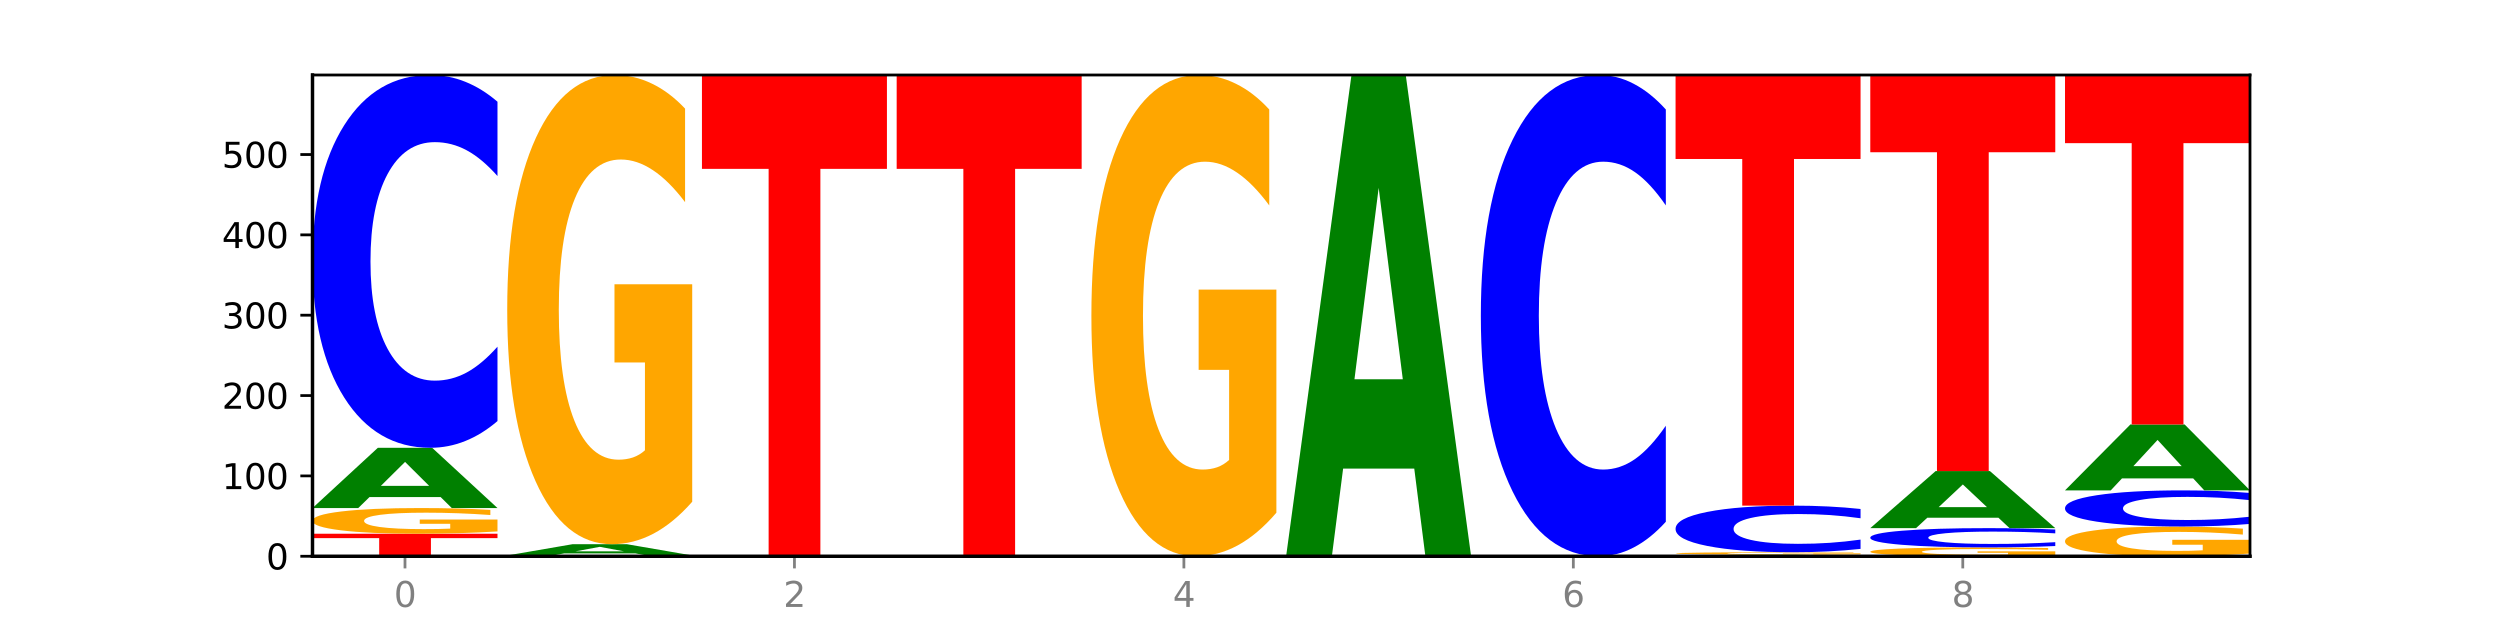 <?xml version="1.0" encoding="utf-8" standalone="no"?>
<!DOCTYPE svg PUBLIC "-//W3C//DTD SVG 1.1//EN"
  "http://www.w3.org/Graphics/SVG/1.1/DTD/svg11.dtd">
<svg xmlns:xlink="http://www.w3.org/1999/xlink" width="720pt" height="180pt" viewBox="0 0 720 180" xmlns="http://www.w3.org/2000/svg" version="1.1">
 <defs>
  <style type="text/css">*{stroke-linejoin: round; stroke-linecap: butt}</style>
 </defs>
 <g id="figure_1">
  <g id="patch_1">
   <path d="M 0 180 
L 720 180 
L 720 0 
L 0 0 
z
" style="fill: #ffffff"/>
  </g>
  <g id="axes_1">
   <g id="patch_2">
    <path d="M 90 160.2 
L 648 160.2 
L 648 21.6 
L 90 21.6 
z
" style="fill: #ffffff"/>
   </g>
   <g id="line2d_1">
    <path d="M 90 160.2 
L 648 160.2 
" clip-path="url(#p3ca69f90c2)" style="fill: none; stroke: #000000; stroke-width: 0.5; stroke-linecap: square"/>
   </g>
   <g id="patch_3">
    <path d="M 90 153.721 
L 143.276 153.721 
L 143.276 154.985 
L 124.109 154.985 
L 124.109 160.2 
L 109.204 160.2 
L 109.204 154.985 
L 90 154.985 
L 90 153.721 
z
" clip-path="url(#p3ca69f90c2)" style="fill: #ff0000"/>
   </g>
   <g id="patch_4">
    <path d="M 143.276 153.051 
Q 137.903 153.386 132.124 153.554 
Q 126.345 153.721 120.184 153.721 
Q 106.262 153.721 98.131 152.724 
Q 90 151.727 90 150.021 
Q 90 148.296 98.274 147.306 
Q 106.561 146.317 120.972 146.317 
Q 126.525 146.317 131.611 146.451 
Q 136.709 146.585 141.223 146.848 
L 141.223 148.324 
Q 136.566 147.986 131.957 147.819 
Q 127.348 147.651 122.716 147.651 
Q 114.143 147.651 109.498 148.265 
Q 104.853 148.879 104.853 150.021 
Q 104.853 151.153 109.331 151.771 
Q 113.808 152.387 122.047 152.387 
Q 124.292 152.387 126.214 152.352 
Q 128.136 152.316 129.665 152.239 
L 129.665 150.853 
L 120.889 150.853 
L 120.889 149.619 
L 143.276 149.619 
L 143.276 153.051 
z
" clip-path="url(#p3ca69f90c2)" style="fill: #ffa600"/>
   </g>
   <g id="patch_5">
    <path d="M 126.905 143.156 
L 106.415 143.156 
L 103.18 146.317 
L 90 146.317 
L 108.823 128.963 
L 124.454 128.963 
L 143.276 146.317 
L 130.107 146.317 
L 126.905 143.156 
z
M 109.683 139.935 
L 123.604 139.935 
L 116.655 133.032 
L 109.683 139.935 
z
" clip-path="url(#p3ca69f90c2)" style="fill: #008000"/>
   </g>
   <g id="patch_6">
    <path d="M 143.276 121.267 
Q 138.82 125.082 134.001 127.011 
Q 129.182 128.963 123.934 128.963 
Q 108.282 128.963 99.141 114.503 
Q 90 100.043 90 75.315 
Q 90 50.498 99.141 36.06 
Q 108.282 21.6 123.934 21.6 
Q 129.182 21.6 134.001 23.552 
Q 138.82 25.481 143.276 29.296 
L 143.276 50.697 
Q 138.78 45.641 134.417 43.29 
Q 130.055 40.939 125.236 40.939 
Q 116.591 40.939 111.638 50.099 
Q 106.698 59.236 106.698 75.315 
Q 106.698 91.327 111.638 100.487 
Q 116.591 109.624 125.236 109.624 
Q 130.055 109.624 134.417 107.273 
Q 138.78 104.9 143.276 99.843 
L 143.276 121.267 
z
" clip-path="url(#p3ca69f90c2)" style="fill: #0000ff"/>
   </g>
   <g id="patch_7">
    <path d="M 146.08 159.969 
L 199.357 159.969 
L 199.357 160.014 
L 180.19 160.014 
L 180.19 160.2 
L 165.285 160.2 
L 165.285 160.014 
L 146.08 160.014 
L 146.08 159.969 
z
" clip-path="url(#p3ca69f90c2)" style="fill: #ff0000"/>
   </g>
   <g id="patch_8">
    <path d="M 182.985 159.378 
L 162.496 159.378 
L 159.261 159.969 
L 146.08 159.969 
L 164.903 156.729 
L 180.534 156.729 
L 199.357 159.969 
L 186.187 159.969 
L 182.985 159.378 
z
M 165.764 158.777 
L 179.684 158.777 
L 172.735 157.489 
L 165.764 158.777 
z
" clip-path="url(#p3ca69f90c2)" style="fill: #008000"/>
   </g>
   <g id="patch_9">
    <path d="M 199.357 144.503 
Q 193.984 150.616 188.205 153.687 
Q 182.426 156.729 176.265 156.729 
Q 162.343 156.729 154.212 138.53 
Q 146.08 120.33 146.08 89.206 
Q 146.08 57.72 154.355 39.66 
Q 162.641 21.6 177.053 21.6 
Q 182.605 21.6 187.691 24.056 
Q 192.79 26.485 197.303 31.286 
L 197.303 58.223 
Q 192.646 52.054 188.038 49.011 
Q 183.429 45.941 178.796 45.941 
Q 170.223 45.941 165.578 57.162 
Q 160.934 68.355 160.934 89.206 
Q 160.934 109.862 165.411 121.14 
Q 169.889 132.389 178.127 132.389 
Q 180.372 132.389 182.294 131.747 
Q 184.217 131.077 185.745 129.681 
L 185.745 104.391 
L 176.969 104.391 
L 176.969 81.865 
L 199.357 81.865 
L 199.357 144.503 
z
" clip-path="url(#p3ca69f90c2)" style="fill: #ffa600"/>
   </g>
   <g id="patch_10">
    <path d="M 202.161 21.6 
L 255.437 21.6 
L 255.437 48.631 
L 236.27 48.631 
L 236.27 160.2 
L 221.365 160.2 
L 221.365 48.631 
L 202.161 48.631 
L 202.161 21.6 
z
" clip-path="url(#p3ca69f90c2)" style="fill: #ff0000"/>
   </g>
   <g id="patch_11">
    <path d="M 258.241 21.6 
L 311.518 21.6 
L 311.518 48.631 
L 292.35 48.631 
L 292.35 160.2 
L 277.445 160.2 
L 277.445 48.631 
L 258.241 48.631 
L 258.241 21.6 
z
" clip-path="url(#p3ca69f90c2)" style="fill: #ff0000"/>
   </g>
   <g id="patch_12">
    <path d="M 367.598 147.66 
Q 362.225 153.93 356.446 157.079 
Q 350.667 160.2 344.506 160.2 
Q 330.584 160.2 322.453 141.533 
Q 314.322 122.866 314.322 90.943 
Q 314.322 58.648 322.596 40.124 
Q 330.882 21.6 345.294 21.6 
Q 350.846 21.6 355.933 24.119 
Q 361.031 26.61 365.544 31.535 
L 365.544 59.163 
Q 360.888 52.836 356.279 49.715 
Q 351.67 46.566 347.037 46.566 
Q 338.464 46.566 333.82 58.075 
Q 329.175 69.556 329.175 90.943 
Q 329.175 112.129 333.653 123.696 
Q 338.13 135.234 346.369 135.234 
Q 348.613 135.234 350.536 134.576 
Q 352.458 133.889 353.986 132.457 
L 353.986 106.518 
L 345.21 106.518 
L 345.21 83.413 
L 367.598 83.413 
L 367.598 147.66 
z
" clip-path="url(#p3ca69f90c2)" style="fill: #ffa600"/>
   </g>
   <g id="patch_13">
    <path d="M 407.307 134.951 
L 386.817 134.951 
L 383.582 160.2 
L 370.402 160.2 
L 389.225 21.6 
L 404.856 21.6 
L 423.678 160.2 
L 410.509 160.2 
L 407.307 134.951 
z
M 390.085 109.228 
L 404.006 109.228 
L 397.057 54.096 
L 390.085 109.228 
z
" clip-path="url(#p3ca69f90c2)" style="fill: #008000"/>
   </g>
   <g id="patch_14">
    <path d="M 479.759 150.265 
Q 475.302 155.19 470.483 157.681 
Q 465.665 160.2 460.416 160.2 
Q 444.765 160.2 435.624 141.533 
Q 426.482 122.866 426.482 90.943 
Q 426.482 58.905 435.624 40.267 
Q 444.765 21.6 460.416 21.6 
Q 465.665 21.6 470.483 24.119 
Q 475.302 26.61 479.759 31.535 
L 479.759 59.163 
Q 475.262 52.635 470.9 49.601 
Q 466.537 46.566 461.718 46.566 
Q 453.074 46.566 448.12 58.39 
Q 443.181 70.186 443.181 90.943 
Q 443.181 111.614 448.12 123.439 
Q 453.074 135.234 461.718 135.234 
Q 466.537 135.234 470.9 132.199 
Q 475.262 129.136 479.759 122.608 
L 479.759 150.265 
z
" clip-path="url(#p3ca69f90c2)" style="fill: #0000ff"/>
   </g>
   <g id="patch_15">
    <path d="M 519.467 160.116 
L 498.978 160.116 
L 495.743 160.2 
L 482.563 160.2 
L 501.385 159.737 
L 517.017 159.737 
L 535.839 160.2 
L 522.67 160.2 
L 519.467 160.116 
z
M 502.246 160.03 
L 516.167 160.03 
L 509.217 159.846 
L 502.246 160.03 
z
" clip-path="url(#p3ca69f90c2)" style="fill: #008000"/>
   </g>
   <g id="patch_16">
    <path d="M 535.839 159.674 
Q 530.466 159.706 524.687 159.722 
Q 518.908 159.737 512.747 159.737 
Q 498.825 159.737 490.694 159.644 
Q 482.563 159.55 482.563 159.39 
Q 482.563 159.229 490.837 159.136 
Q 499.124 159.043 513.535 159.043 
Q 519.087 159.043 524.174 159.056 
Q 529.272 159.068 533.786 159.093 
L 533.786 159.231 
Q 529.129 159.2 524.52 159.184 
Q 519.911 159.168 515.278 159.168 
Q 506.706 159.168 502.061 159.226 
Q 497.416 159.283 497.416 159.39 
Q 497.416 159.496 501.894 159.554 
Q 506.371 159.612 514.61 159.612 
Q 516.855 159.612 518.777 159.609 
Q 520.699 159.605 522.228 159.598 
L 522.228 159.468 
L 513.452 159.468 
L 513.452 159.353 
L 535.839 159.353 
L 535.839 159.674 
z
" clip-path="url(#p3ca69f90c2)" style="fill: #ffa600"/>
   </g>
   <g id="patch_17">
    <path d="M 535.839 158.081 
Q 531.383 158.558 526.564 158.799 
Q 521.745 159.043 516.496 159.043 
Q 500.845 159.043 491.704 157.236 
Q 482.563 155.428 482.563 152.337 
Q 482.563 149.235 491.704 147.43 
Q 500.845 145.623 516.496 145.623 
Q 521.745 145.623 526.564 145.867 
Q 531.383 146.108 535.839 146.585 
L 535.839 149.26 
Q 531.342 148.628 526.98 148.334 
Q 522.617 148.04 517.799 148.04 
Q 509.154 148.04 504.201 149.185 
Q 499.261 150.327 499.261 152.337 
Q 499.261 154.339 504.201 155.484 
Q 509.154 156.626 517.799 156.626 
Q 522.617 156.626 526.98 156.332 
Q 531.342 156.035 535.839 155.403 
L 535.839 158.081 
z
" clip-path="url(#p3ca69f90c2)" style="fill: #0000ff"/>
   </g>
   <g id="patch_18">
    <path d="M 482.563 21.6 
L 535.839 21.6 
L 535.839 45.788 
L 516.672 45.788 
L 516.672 145.623 
L 501.767 145.623 
L 501.767 45.788 
L 482.563 45.788 
L 482.563 21.6 
z
" clip-path="url(#p3ca69f90c2)" style="fill: #ff0000"/>
   </g>
   <g id="patch_19">
    <path d="M 591.92 159.97 
Q 586.547 160.085 580.768 160.143 
Q 574.989 160.2 568.828 160.2 
Q 554.906 160.2 546.774 159.857 
Q 538.643 159.514 538.643 158.928 
Q 538.643 158.335 546.918 157.995 
Q 555.204 157.655 569.616 157.655 
Q 575.168 157.655 580.254 157.701 
Q 585.353 157.747 589.866 157.837 
L 589.866 158.345 
Q 585.209 158.228 580.6 158.171 
Q 575.992 158.113 571.359 158.113 
Q 562.786 158.113 558.141 158.325 
Q 553.497 158.535 553.497 158.928 
Q 553.497 159.317 557.974 159.53 
Q 562.452 159.742 570.69 159.742 
Q 572.935 159.742 574.857 159.729 
Q 576.78 159.717 578.308 159.691 
L 578.308 159.214 
L 569.532 159.214 
L 569.532 158.79 
L 591.92 158.79 
L 591.92 159.97 
z
" clip-path="url(#p3ca69f90c2)" style="fill: #ffa600"/>
   </g>
   <g id="patch_20">
    <path d="M 591.92 157.257 
Q 587.463 157.454 582.644 157.554 
Q 577.825 157.655 572.577 157.655 
Q 556.926 157.655 547.784 156.907 
Q 538.643 156.159 538.643 154.88 
Q 538.643 153.596 547.784 152.849 
Q 556.926 152.102 572.577 152.102 
Q 577.825 152.102 582.644 152.202 
Q 587.463 152.302 591.92 152.5 
L 591.92 153.607 
Q 587.423 153.345 583.06 153.223 
Q 578.698 153.102 573.879 153.102 
Q 565.234 153.102 560.281 153.576 
Q 555.342 154.048 555.342 154.88 
Q 555.342 155.708 560.281 156.182 
Q 565.234 156.654 573.879 156.654 
Q 578.698 156.654 583.06 156.533 
Q 587.423 156.41 591.92 156.149 
L 591.92 157.257 
z
" clip-path="url(#p3ca69f90c2)" style="fill: #0000ff"/>
   </g>
   <g id="patch_21">
    <path d="M 575.548 149.109 
L 555.059 149.109 
L 551.823 152.102 
L 538.643 152.102 
L 557.466 135.673 
L 573.097 135.673 
L 591.92 152.102 
L 578.75 152.102 
L 575.548 149.109 
z
M 558.326 146.06 
L 572.247 146.06 
L 565.298 139.525 
L 558.326 146.06 
z
" clip-path="url(#p3ca69f90c2)" style="fill: #008000"/>
   </g>
   <g id="patch_22">
    <path d="M 538.643 21.6 
L 591.92 21.6 
L 591.92 43.847 
L 572.752 43.847 
L 572.752 135.673 
L 557.847 135.673 
L 557.847 43.847 
L 538.643 43.847 
L 538.643 21.6 
z
" clip-path="url(#p3ca69f90c2)" style="fill: #ff0000"/>
   </g>
   <g id="patch_23">
    <path d="M 648 159.425 
Q 642.627 159.813 636.848 160.007 
Q 631.069 160.2 624.908 160.2 
Q 610.986 160.2 602.855 159.047 
Q 594.724 157.894 594.724 155.922 
Q 594.724 153.927 602.998 152.783 
Q 611.284 151.639 625.696 151.639 
Q 631.248 151.639 636.335 151.794 
Q 641.433 151.948 645.946 152.252 
L 645.946 153.959 
Q 641.29 153.568 636.681 153.375 
Q 632.072 153.181 627.439 153.181 
Q 618.866 153.181 614.222 153.892 
Q 609.577 154.601 609.577 155.922 
Q 609.577 157.231 614.055 157.945 
Q 618.532 158.658 626.771 158.658 
Q 629.015 158.658 630.938 158.617 
Q 632.86 158.575 634.388 158.486 
L 634.388 156.884 
L 625.612 156.884 
L 625.612 155.457 
L 648 155.457 
L 648 159.425 
z
" clip-path="url(#p3ca69f90c2)" style="fill: #ffa600"/>
   </g>
   <g id="patch_24">
    <path d="M 648 150.892 
Q 643.544 151.262 638.725 151.449 
Q 633.906 151.639 628.657 151.639 
Q 613.006 151.639 603.865 150.236 
Q 594.724 148.834 594.724 146.436 
Q 594.724 144.029 603.865 142.629 
Q 613.006 141.226 628.657 141.226 
Q 633.906 141.226 638.725 141.416 
Q 643.544 141.603 648 141.973 
L 648 144.048 
Q 643.503 143.558 639.141 143.33 
Q 634.778 143.102 629.959 143.102 
Q 621.315 143.102 616.362 143.99 
Q 611.422 144.876 611.422 146.436 
Q 611.422 147.989 616.362 148.877 
Q 621.315 149.763 629.959 149.763 
Q 634.778 149.763 639.141 149.535 
Q 643.503 149.305 648 148.815 
L 648 150.892 
z
" clip-path="url(#p3ca69f90c2)" style="fill: #0000ff"/>
   </g>
   <g id="patch_25">
    <path d="M 631.628 137.77 
L 611.139 137.77 
L 607.904 141.226 
L 594.724 141.226 
L 613.546 122.253 
L 629.177 122.253 
L 648 141.226 
L 634.831 141.226 
L 631.628 137.77 
z
M 614.407 134.249 
L 628.328 134.249 
L 621.378 126.701 
L 614.407 134.249 
z
" clip-path="url(#p3ca69f90c2)" style="fill: #008000"/>
   </g>
   <g id="patch_26">
    <path d="M 594.724 21.6 
L 648 21.6 
L 648 41.23 
L 628.833 41.23 
L 628.833 122.253 
L 613.928 122.253 
L 613.928 41.23 
L 594.724 41.23 
L 594.724 21.6 
z
" clip-path="url(#p3ca69f90c2)" style="fill: #ff0000"/>
   </g>
   <g id="matplotlib.axis_1">
    <g id="xtick_1">
     <g id="line2d_2">
      <defs>
       <path id="m93b867444b" d="M 0 0 
L 0 3.5 
" style="stroke: #808080; stroke-width: 0.8"/>
      </defs>
      <g>
       <use xlink:href="#m93b867444b" x="116.638" y="160.2" style="fill: #808080; stroke: #808080; stroke-width: 0.8"/>
      </g>
     </g>
     <g id="text_1">
      <!-- 0 -->
      <g style="fill: #808080" transform="translate(113.457 174.798) scale(0.1 -0.1)">
       <defs>
        <path id="DejaVuSans-30" d="M 2034 4250 
Q 1547 4250 1301 3770 
Q 1056 3291 1056 2328 
Q 1056 1369 1301 889 
Q 1547 409 2034 409 
Q 2525 409 2770 889 
Q 3016 1369 3016 2328 
Q 3016 3291 2770 3770 
Q 2525 4250 2034 4250 
z
M 2034 4750 
Q 2819 4750 3233 4129 
Q 3647 3509 3647 2328 
Q 3647 1150 3233 529 
Q 2819 -91 2034 -91 
Q 1250 -91 836 529 
Q 422 1150 422 2328 
Q 422 3509 836 4129 
Q 1250 4750 2034 4750 
z
" transform="scale(0.016)"/>
       </defs>
       <use xlink:href="#DejaVuSans-30"/>
      </g>
     </g>
    </g>
    <g id="xtick_2">
     <g id="line2d_3">
      <g>
       <use xlink:href="#m93b867444b" x="228.799" y="160.2" style="fill: #808080; stroke: #808080; stroke-width: 0.8"/>
      </g>
     </g>
     <g id="text_2">
      <!-- 2 -->
      <g style="fill: #808080" transform="translate(225.618 174.798) scale(0.1 -0.1)">
       <defs>
        <path id="DejaVuSans-32" d="M 1228 531 
L 3431 531 
L 3431 0 
L 469 0 
L 469 531 
Q 828 903 1448 1529 
Q 2069 2156 2228 2338 
Q 2531 2678 2651 2914 
Q 2772 3150 2772 3378 
Q 2772 3750 2511 3984 
Q 2250 4219 1831 4219 
Q 1534 4219 1204 4116 
Q 875 4013 500 3803 
L 500 4441 
Q 881 4594 1212 4672 
Q 1544 4750 1819 4750 
Q 2544 4750 2975 4387 
Q 3406 4025 3406 3419 
Q 3406 3131 3298 2873 
Q 3191 2616 2906 2266 
Q 2828 2175 2409 1742 
Q 1991 1309 1228 531 
z
" transform="scale(0.016)"/>
       </defs>
       <use xlink:href="#DejaVuSans-32"/>
      </g>
     </g>
    </g>
    <g id="xtick_3">
     <g id="line2d_4">
      <g>
       <use xlink:href="#m93b867444b" x="340.96" y="160.2" style="fill: #808080; stroke: #808080; stroke-width: 0.8"/>
      </g>
     </g>
     <g id="text_3">
      <!-- 4 -->
      <g style="fill: #808080" transform="translate(337.779 174.798) scale(0.1 -0.1)">
       <defs>
        <path id="DejaVuSans-34" d="M 2419 4116 
L 825 1625 
L 2419 1625 
L 2419 4116 
z
M 2253 4666 
L 3047 4666 
L 3047 1625 
L 3713 1625 
L 3713 1100 
L 3047 1100 
L 3047 0 
L 2419 0 
L 2419 1100 
L 313 1100 
L 313 1709 
L 2253 4666 
z
" transform="scale(0.016)"/>
       </defs>
       <use xlink:href="#DejaVuSans-34"/>
      </g>
     </g>
    </g>
    <g id="xtick_4">
     <g id="line2d_5">
      <g>
       <use xlink:href="#m93b867444b" x="453.121" y="160.2" style="fill: #808080; stroke: #808080; stroke-width: 0.8"/>
      </g>
     </g>
     <g id="text_4">
      <!-- 6 -->
      <g style="fill: #808080" transform="translate(449.939 174.798) scale(0.1 -0.1)">
       <defs>
        <path id="DejaVuSans-36" d="M 2113 2584 
Q 1688 2584 1439 2293 
Q 1191 2003 1191 1497 
Q 1191 994 1439 701 
Q 1688 409 2113 409 
Q 2538 409 2786 701 
Q 3034 994 3034 1497 
Q 3034 2003 2786 2293 
Q 2538 2584 2113 2584 
z
M 3366 4563 
L 3366 3988 
Q 3128 4100 2886 4159 
Q 2644 4219 2406 4219 
Q 1781 4219 1451 3797 
Q 1122 3375 1075 2522 
Q 1259 2794 1537 2939 
Q 1816 3084 2150 3084 
Q 2853 3084 3261 2657 
Q 3669 2231 3669 1497 
Q 3669 778 3244 343 
Q 2819 -91 2113 -91 
Q 1303 -91 875 529 
Q 447 1150 447 2328 
Q 447 3434 972 4092 
Q 1497 4750 2381 4750 
Q 2619 4750 2861 4703 
Q 3103 4656 3366 4563 
z
" transform="scale(0.016)"/>
       </defs>
       <use xlink:href="#DejaVuSans-36"/>
      </g>
     </g>
    </g>
    <g id="xtick_5">
     <g id="line2d_6">
      <g>
       <use xlink:href="#m93b867444b" x="565.281" y="160.2" style="fill: #808080; stroke: #808080; stroke-width: 0.8"/>
      </g>
     </g>
     <g id="text_5">
      <!-- 8 -->
      <g style="fill: #808080" transform="translate(562.1 174.798) scale(0.1 -0.1)">
       <defs>
        <path id="DejaVuSans-38" d="M 2034 2216 
Q 1584 2216 1326 1975 
Q 1069 1734 1069 1313 
Q 1069 891 1326 650 
Q 1584 409 2034 409 
Q 2484 409 2743 651 
Q 3003 894 3003 1313 
Q 3003 1734 2745 1975 
Q 2488 2216 2034 2216 
z
M 1403 2484 
Q 997 2584 770 2862 
Q 544 3141 544 3541 
Q 544 4100 942 4425 
Q 1341 4750 2034 4750 
Q 2731 4750 3128 4425 
Q 3525 4100 3525 3541 
Q 3525 3141 3298 2862 
Q 3072 2584 2669 2484 
Q 3125 2378 3379 2068 
Q 3634 1759 3634 1313 
Q 3634 634 3220 271 
Q 2806 -91 2034 -91 
Q 1263 -91 848 271 
Q 434 634 434 1313 
Q 434 1759 690 2068 
Q 947 2378 1403 2484 
z
M 1172 3481 
Q 1172 3119 1398 2916 
Q 1625 2713 2034 2713 
Q 2441 2713 2670 2916 
Q 2900 3119 2900 3481 
Q 2900 3844 2670 4047 
Q 2441 4250 2034 4250 
Q 1625 4250 1398 4047 
Q 1172 3844 1172 3481 
z
" transform="scale(0.016)"/>
       </defs>
       <use xlink:href="#DejaVuSans-38"/>
      </g>
     </g>
    </g>
   </g>
   <g id="matplotlib.axis_2">
    <g id="ytick_1">
     <g id="line2d_7">
      <defs>
       <path id="m40556a878b" d="M 0 0 
L -3.5 0 
" style="stroke: #000000; stroke-width: 0.8"/>
      </defs>
      <g>
       <use xlink:href="#m40556a878b" x="90" y="160.2" style="stroke: #000000; stroke-width: 0.8"/>
      </g>
     </g>
     <g id="text_6">
      <!-- 0 -->
      <g transform="translate(76.638 163.999) scale(0.1 -0.1)">
       <use xlink:href="#DejaVuSans-30"/>
      </g>
     </g>
    </g>
    <g id="ytick_2">
     <g id="line2d_8">
      <g>
       <use xlink:href="#m40556a878b" x="90" y="137.061" style="stroke: #000000; stroke-width: 0.8"/>
      </g>
     </g>
     <g id="text_7">
      <!-- 100 -->
      <g transform="translate(63.913 140.861) scale(0.1 -0.1)">
       <defs>
        <path id="DejaVuSans-31" d="M 794 531 
L 1825 531 
L 1825 4091 
L 703 3866 
L 703 4441 
L 1819 4666 
L 2450 4666 
L 2450 531 
L 3481 531 
L 3481 0 
L 794 0 
L 794 531 
z
" transform="scale(0.016)"/>
       </defs>
       <use xlink:href="#DejaVuSans-31"/>
       <use xlink:href="#DejaVuSans-30" x="63.623"/>
       <use xlink:href="#DejaVuSans-30" x="127.246"/>
      </g>
     </g>
    </g>
    <g id="ytick_3">
     <g id="line2d_9">
      <g>
       <use xlink:href="#m40556a878b" x="90" y="113.923" style="stroke: #000000; stroke-width: 0.8"/>
      </g>
     </g>
     <g id="text_8">
      <!-- 200 -->
      <g transform="translate(63.913 117.722) scale(0.1 -0.1)">
       <use xlink:href="#DejaVuSans-32"/>
       <use xlink:href="#DejaVuSans-30" x="63.623"/>
       <use xlink:href="#DejaVuSans-30" x="127.246"/>
      </g>
     </g>
    </g>
    <g id="ytick_4">
     <g id="line2d_10">
      <g>
       <use xlink:href="#m40556a878b" x="90" y="90.784" style="stroke: #000000; stroke-width: 0.8"/>
      </g>
     </g>
     <g id="text_9">
      <!-- 300 -->
      <g transform="translate(63.913 94.584) scale(0.1 -0.1)">
       <defs>
        <path id="DejaVuSans-33" d="M 2597 2516 
Q 3050 2419 3304 2112 
Q 3559 1806 3559 1356 
Q 3559 666 3084 287 
Q 2609 -91 1734 -91 
Q 1441 -91 1130 -33 
Q 819 25 488 141 
L 488 750 
Q 750 597 1062 519 
Q 1375 441 1716 441 
Q 2309 441 2620 675 
Q 2931 909 2931 1356 
Q 2931 1769 2642 2001 
Q 2353 2234 1838 2234 
L 1294 2234 
L 1294 2753 
L 1863 2753 
Q 2328 2753 2575 2939 
Q 2822 3125 2822 3475 
Q 2822 3834 2567 4026 
Q 2313 4219 1838 4219 
Q 1578 4219 1281 4162 
Q 984 4106 628 3988 
L 628 4550 
Q 988 4650 1302 4700 
Q 1616 4750 1894 4750 
Q 2613 4750 3031 4423 
Q 3450 4097 3450 3541 
Q 3450 3153 3228 2886 
Q 3006 2619 2597 2516 
z
" transform="scale(0.016)"/>
       </defs>
       <use xlink:href="#DejaVuSans-33"/>
       <use xlink:href="#DejaVuSans-30" x="63.623"/>
       <use xlink:href="#DejaVuSans-30" x="127.246"/>
      </g>
     </g>
    </g>
    <g id="ytick_5">
     <g id="line2d_11">
      <g>
       <use xlink:href="#m40556a878b" x="90" y="67.646" style="stroke: #000000; stroke-width: 0.8"/>
      </g>
     </g>
     <g id="text_10">
      <!-- 400 -->
      <g transform="translate(63.913 71.445) scale(0.1 -0.1)">
       <use xlink:href="#DejaVuSans-34"/>
       <use xlink:href="#DejaVuSans-30" x="63.623"/>
       <use xlink:href="#DejaVuSans-30" x="127.246"/>
      </g>
     </g>
    </g>
    <g id="ytick_6">
     <g id="line2d_12">
      <g>
       <use xlink:href="#m40556a878b" x="90" y="44.507" style="stroke: #000000; stroke-width: 0.8"/>
      </g>
     </g>
     <g id="text_11">
      <!-- 500 -->
      <g transform="translate(63.913 48.306) scale(0.1 -0.1)">
       <defs>
        <path id="DejaVuSans-35" d="M 691 4666 
L 3169 4666 
L 3169 4134 
L 1269 4134 
L 1269 2991 
Q 1406 3038 1543 3061 
Q 1681 3084 1819 3084 
Q 2600 3084 3056 2656 
Q 3513 2228 3513 1497 
Q 3513 744 3044 326 
Q 2575 -91 1722 -91 
Q 1428 -91 1123 -41 
Q 819 9 494 109 
L 494 744 
Q 775 591 1075 516 
Q 1375 441 1709 441 
Q 2250 441 2565 725 
Q 2881 1009 2881 1497 
Q 2881 1984 2565 2268 
Q 2250 2553 1709 2553 
Q 1456 2553 1204 2497 
Q 953 2441 691 2322 
L 691 4666 
z
" transform="scale(0.016)"/>
       </defs>
       <use xlink:href="#DejaVuSans-35"/>
       <use xlink:href="#DejaVuSans-30" x="63.623"/>
       <use xlink:href="#DejaVuSans-30" x="127.246"/>
      </g>
     </g>
    </g>
   </g>
   <g id="patch_27">
    <path d="M 90 160.2 
L 90 21.6 
" style="fill: none; stroke: #000000; stroke-linejoin: miter; stroke-linecap: square"/>
   </g>
   <g id="patch_28">
    <path d="M 648 160.2 
L 648 21.6 
" style="fill: none; stroke: #000000; stroke-width: 0.8; stroke-linejoin: miter; stroke-linecap: square"/>
   </g>
   <g id="patch_29">
    <path d="M 90 160.2 
L 648 160.2 
" style="fill: none; stroke: #000000; stroke-linejoin: miter; stroke-linecap: square"/>
   </g>
   <g id="patch_30">
    <path d="M 90 21.6 
L 648 21.6 
" style="fill: none; stroke: #000000; stroke-width: 0.8; stroke-linejoin: miter; stroke-linecap: square"/>
   </g>
  </g>
 </g>
 <defs>
  <clipPath id="p3ca69f90c2">
   <rect x="90" y="21.6" width="558" height="138.6"/>
  </clipPath>
 </defs>
</svg>
